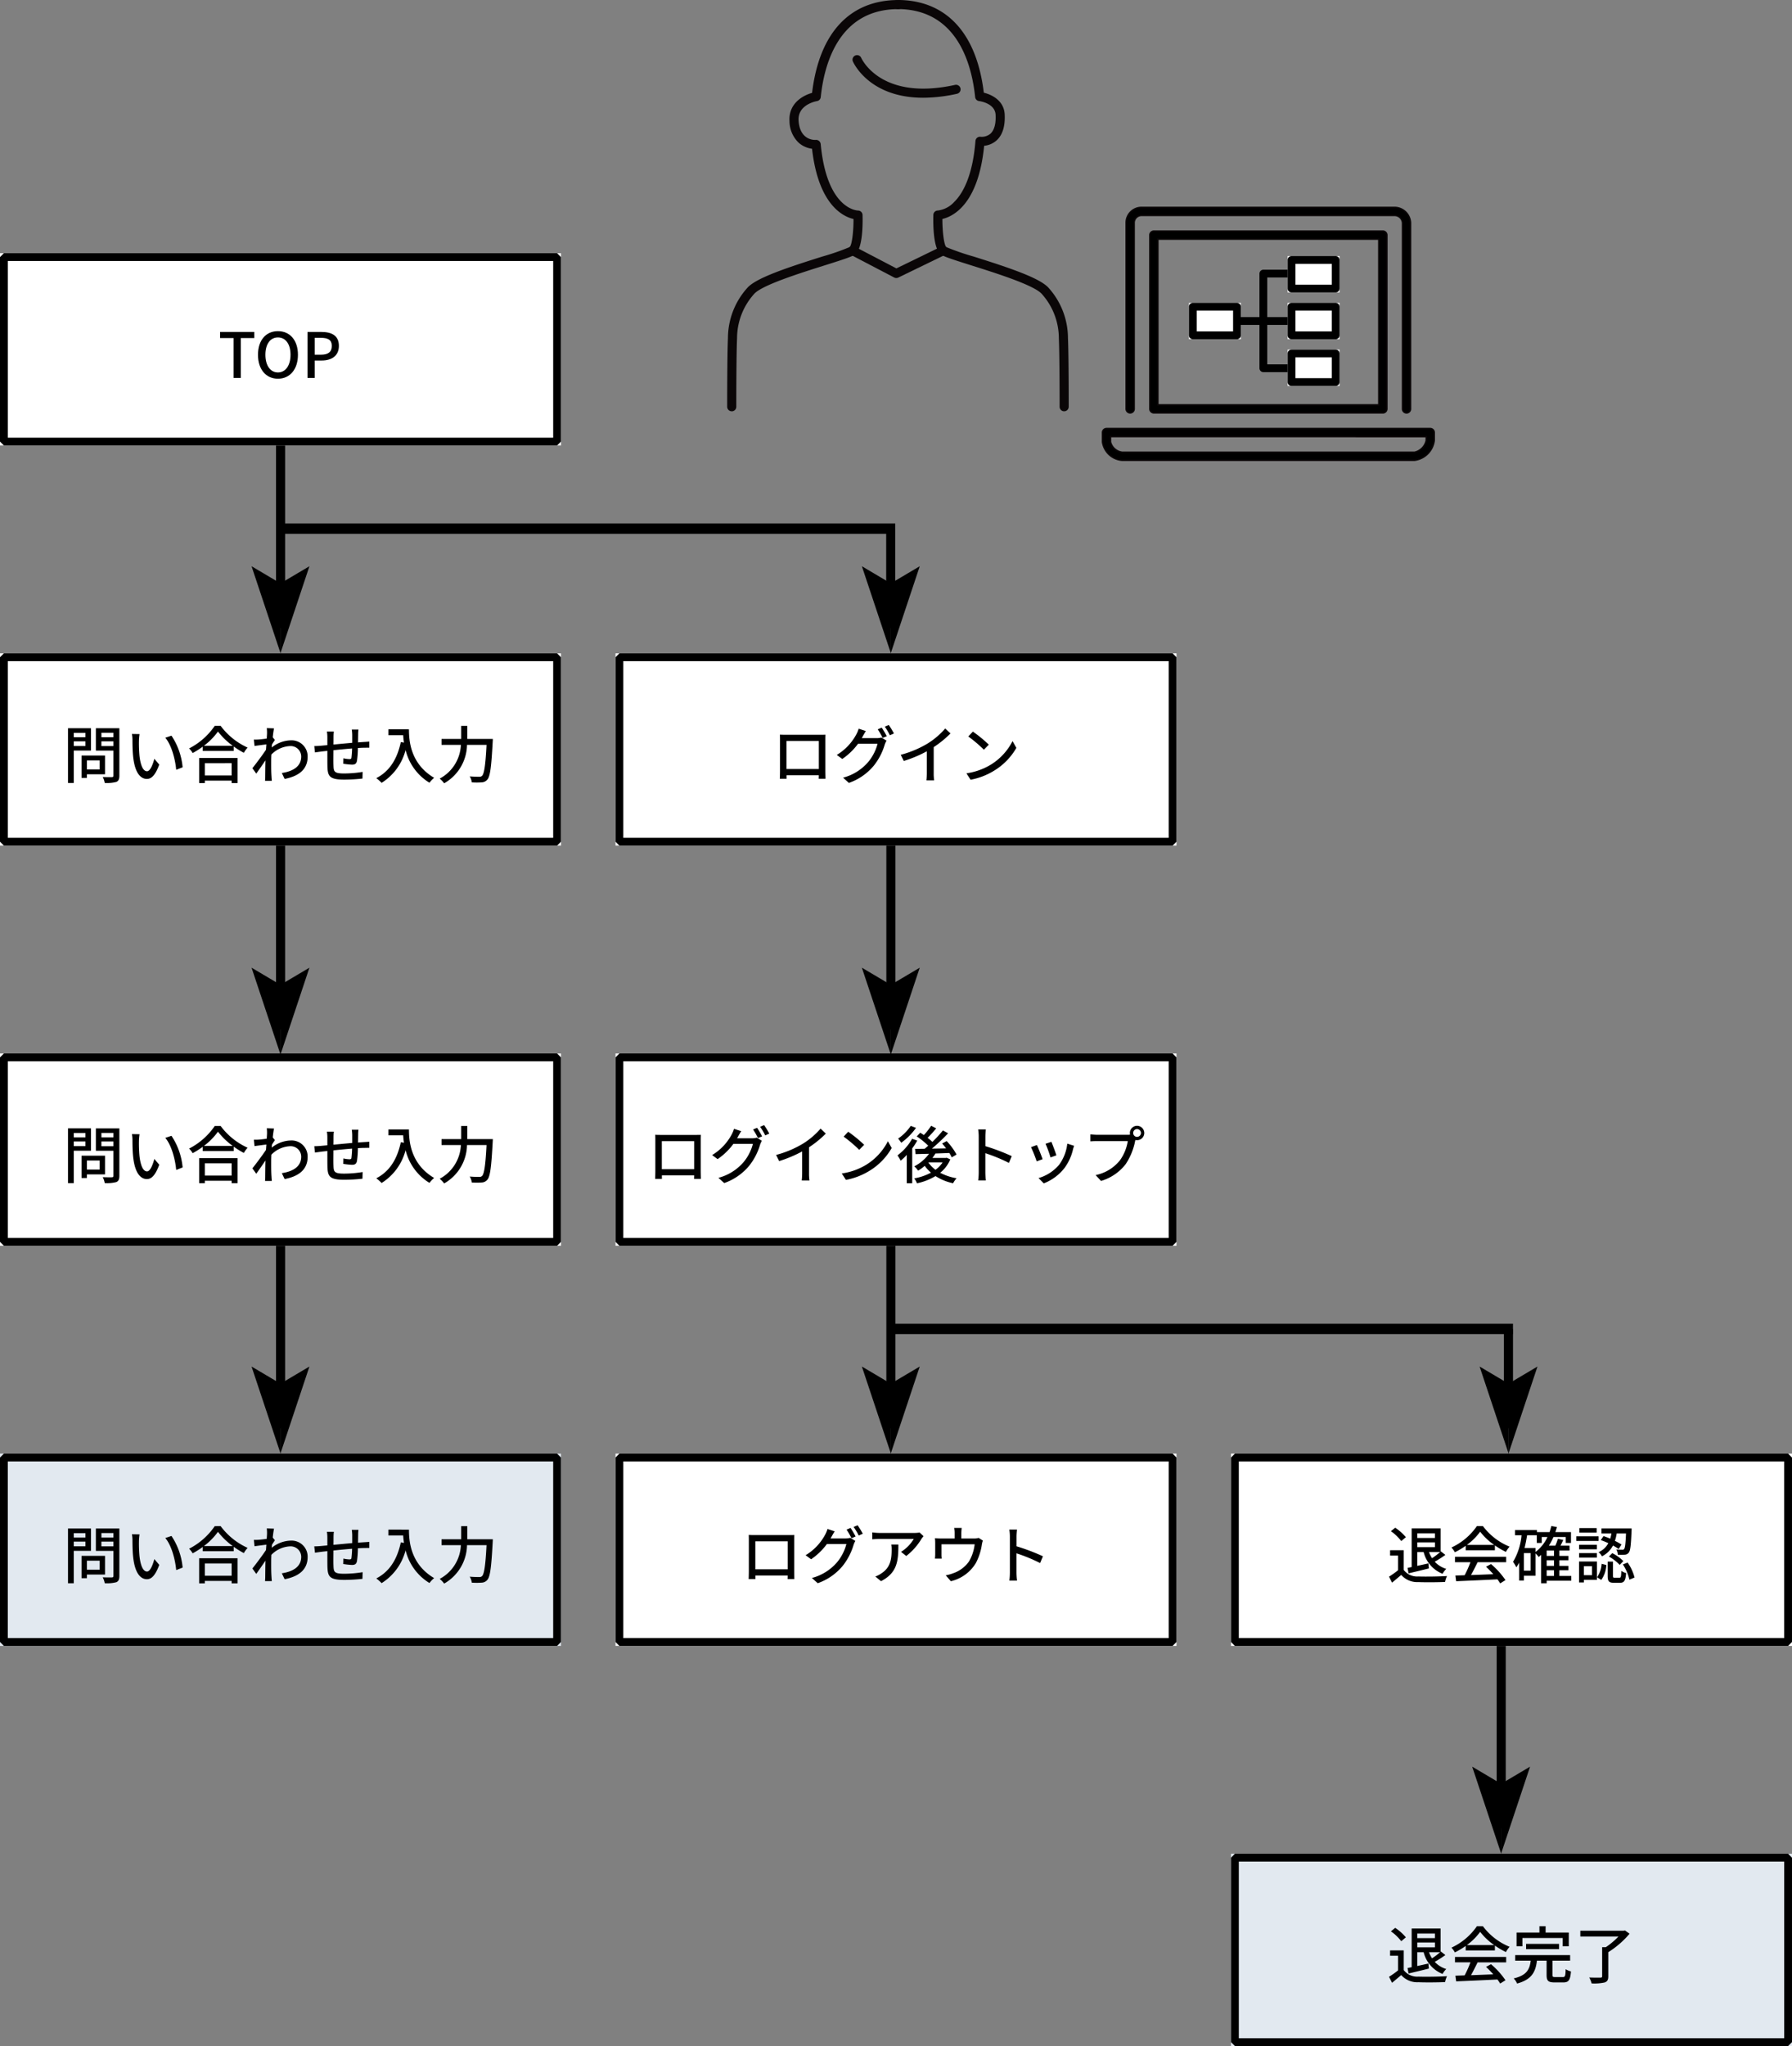 <svg xmlns="http://www.w3.org/2000/svg" width="345" height="393.723"><rect width="100%" height="100%" fill="#808080" stroke="none"/><g data-name="グループ 3624"><path d="M217.585 79.445a.76.76 0 00.76-.76V42.963a1.44 1.44 0 011.353-1.521 1.555 1.555 0 01.167 0h48.645a1.547 1.547 0 011.524 1.571v35.676a.76.76 0 001.521 0V43.098a3.077 3.077 0 00-2.973-3.175H219.87a2.939 2.939 0 00-3.038 2.838v35.924a.76.76 0 00.753.76zm4.561-34.962a.76.76 0 00-.76.76v33.442a.76.76 0 00.76.76h44.086a.761.761 0 00.761-.76V45.243a.761.761 0 00-.761-.76zm43.313 33.442h-42.555V46.001h42.555zm9.89 4.551h-62.323a.76.76 0 00-.76.76v1.8a4.1 4.1 0 003.8 3.534h56.244a4.374 4.374 0 003.8-3.8v-1.518a.761.761 0 00-.747-.774zm-.761 2.281a2.972 2.972 0 01-2.28 2.28h-56.241a2.667 2.667 0 01-2.281-2.006v-1.025h60.8z"/><path data-name="パス 33928" d="M216.066 88.72a4.274 4.274 0 01-3.949-3.664V83.25a.916.916 0 01.911-.925h62.346a.912.912 0 01.888.926v1.516a4.523 4.523 0 01-3.933 3.949zm-3.04-6.094a.611.611 0 00-.61.61v1.8a3.967 3.967 0 003.66 3.385h56.234a4.216 4.216 0 003.653-3.669v-1.5a.607.607 0 00-.171-.437.6.6 0 00-.428-.186l-.012-.151v.15zm3.04 4.562a2.835 2.835 0 01-2.426-2.12v-1.062a.15.15 0 01.15-.15h60.8a.15.15 0 01.15.15v.751a.15.15 0 010 .031 3.131 3.131 0 01-2.395 2.4zm-2.13-3.032v.875a2.526 2.526 0 002.148 1.857h56.226a2.826 2.826 0 002.13-2.147v-.584zm60.653.6zm-3.8-5.156a.914.914 0 01-.91-.912V43.013a1.4 1.4 0 00-1.376-1.42h-48.642a1.165 1.165 0 00-.156 0 1.289 1.289 0 00-1.214 1.361v35.731a.912.912 0 01-.911.911.912.912 0 01-.908-.911V42.753a3.064 3.064 0 01.978-2.151 3.124 3.124 0 012.214-.83h48.712a3.23 3.23 0 013.118 3.33v35.586a.912.912 0 01-.905.913zm-2.28-38.309a1.7 1.7 0 011.674 1.723v35.674a.61.61 0 101.219 0v-35.59a2.924 2.924 0 00-2.827-3.025l-.063-.151v.15h-48.744a2.788 2.788 0 00-2.789 2.695v35.92a.609.609 0 101.218 0V42.962a1.589 1.589 0 011.494-1.669 1.165 1.165 0 01.187 0zm-2.277 38.3h-44.086a.912.912 0 01-.911-.911V45.243a.912.912 0 01.911-.911h44.086a.912.912 0 01.911.911v33.442a.912.912 0 01-.911.911zm-44.086-34.963a.61.61 0 00-.61.61v33.447a.61.61 0 00.61.61h44.086a.611.611 0 00.611-.61V45.243a.611.611 0 00-.611-.61zm43.313 33.442h-42.555a.15.15 0 01-.15-.15V46.001a.15.15 0 01.15-.15h42.555a.15.15 0 01.15.15v31.924a.15.15 0 01-.15.15zm-42.4-.3h42.251V46.152h-42.253z" fill="#0a0607"/><g data-name="グループ 3752" stroke="#000" stroke-width="1.5"><g data-name="長方形 2160" fill="#fff" stroke-linecap="round" stroke-linejoin="round"><path d="M228.896 58.274h10v7h-10z" stroke="none"/><path fill="none" d="M229.646 59.024h8.5v5.5h-8.5z"/></g><g data-name="長方形 2161" fill="#fff" stroke-linecap="round" stroke-linejoin="round"><path d="M247.896 49.274h10v7h-10z" stroke="none"/><path fill="none" d="M248.646 50.024h8.5v5.5h-8.5z"/></g><g data-name="長方形 2162" fill="#fff" stroke-linecap="round" stroke-linejoin="round"><path d="M247.896 58.274h10v7h-10z" stroke="none"/><path fill="none" d="M248.646 59.024h8.5v5.5h-8.5z"/></g><g data-name="長方形 2163" fill="#fff" stroke-linecap="round" stroke-linejoin="round"><path d="M247.896 67.274h10v7h-10z" stroke="none"/><path fill="none" d="M248.646 68.024h8.5v5.5h-8.5z"/></g><path data-name="パス 34205" d="M238.551 61.772h9.346" fill="none"/><path data-name="パス 34206" d="M247.897 52.65h-4.673v18.209h4.673" fill="none" stroke-linejoin="round"/></g></g><g data-name="グループ 3750"><g data-name="グループ 3687"><g data-name="グループ 3686"><g data-name="グループ 3298" fill="#0a0607"><path data-name="パス 34079" d="M204.872 79.143a.874.874 0 01-.874-.875c0-.1.009-9.745-.145-13.137a12.788 12.788 0 00-3.276-8.558c-1.473-1.691-8.777-3.994-13.611-5.517-3.962-1.249-5.4-1.726-5.913-2.166-1.377-1.169-1.412-5.656-1.363-7.53a.876.876 0 01.875-.852 5.1 5.1 0 003.142-1.647c1.559-1.532 3.536-4.811 4.091-11.74a.876.876 0 011-.8 2.6 2.6 0 001.907-.616c.723-.672 1.058-1.926.968-3.626-.118-2.257-3.133-2.622-3.163-2.626a.874.874 0 01-.773-.779c-.654-6.323-3.466-16.928-14.951-16.928a.875.875 0 010-1.75c9.355 0 15.238 6.329 16.618 17.843 1.619.386 3.881 1.572 4.017 4.148.12 2.284-.4 3.974-1.55 5.023a4.177 4.177 0 01-2.4 1.044c-1.119 11.315-6.02 13.616-8.04 14.082 0 2.592.324 5.027.755 5.417a48.64 48.64 0 005.306 1.83c6.9 2.173 12.744 4.129 14.4 6.027a14.492 14.492 0 013.714 9.675c.155 3.4.146 12.783.146 13.18a.876.876 0 01-.88.878z"/><path data-name="パス 34080" d="M140.875 79.143a.875.875 0 01-.875-.874c0-.4-.008-9.784.147-13.218a14.475 14.475 0 013.724-9.648c1.643-1.887 7.488-3.843 14.387-6.016a47.018 47.018 0 005.321-1.842c.419-.379.746-2.814.742-5.4-1.987-.458-6.761-2.688-7.984-13.52a4.867 4.867 0 01-2.533-1.121 5.791 5.791 0 01-1.807-4.195c-.208-3.321 2.463-4.913 4.347-5.434 1.375-11.53 7.26-17.87 16.622-17.87a.875.875 0 010 1.75c-11.486 0-14.3 10.605-14.952 16.928a.871.871 0 01-.73.773c-.15.026-3.733.664-3.541 3.743.239 3.806 3.012 3.75 3.327 3.723a.892.892 0 01.932.791c1.181 12.515 6.948 12.794 7.193 12.8a.883.883 0 01.865.852c.049 1.874.015 6.361-1.362 7.53-.518.44-1.951.917-5.914 2.166-4.834 1.523-12.139 3.826-13.6 5.506a12.776 12.776 0 00-3.285 8.531c-.154 3.431-.146 13.078-.146 13.175a.874.874 0 01-.874.875z"/></g></g></g><path data-name="パス 34120" d="M177.737 18.81c-10.373 0-13.411-6.688-13.556-7.024a.875.875 0 011.6-.7c.151.344 3.9 8.373 18.089 5.251a.875.875 0 11.377 1.709 30.39 30.39 0 01-6.51.764z" fill="#0a0607"/></g><path data-name="パス 34121" d="M172.555 53.5a.868.868 0 01-.406-.1l-8.423-4.4a.875.875 0 01.811-1.551l8.032 4.2 8.667-4.21a.875.875 0 01.764 1.575l-9.064 4.4a.864.864 0 01-.381.086z" fill="#0a0607"/><g data-name="グループ 3753"><path data-name="パス 9358-2" d="M59.571 186.212l-5.587 16.761v-13.452z"/><path data-name="パス 9359-2" d="M48.429 186.212l5.587 16.761v-13.452z"/><path data-name="パス 34030" d="M53.141 197.962v-42.863c0-.07.391-.126.875-.126s.875.056.875.126v42.864c0 .069-.392.126-.875.126s-.875-.057-.875-.127z"/></g><g data-name="グループ 3755"><g data-name="ARROW-2"><path data-name="パス 9358-2" d="M177.071 186.212l-5.587 16.761v-13.452z"/><path data-name="パス 9359-2" d="M165.929 186.212l5.587 16.761v-13.452z"/></g><path data-name="パス 34030" d="M170.641 197.962v-42.863c0-.07.391-.126.875-.126s.875.056.875.126v42.864c0 .069-.392.126-.875.126s-.875-.057-.875-.127z"/></g><g data-name="グループ 3754"><g data-name="ARROW-2"><path data-name="パス 9358-2" d="M59.571 262.962l-5.587 16.761v-13.452z"/><path data-name="パス 9359-2" d="M48.429 262.962l5.587 16.761v-13.452z"/></g><path data-name="パス 34030" d="M53.141 274.712v-42.863c0-.07.391-.126.875-.126s.875.056.875.126v42.864c0 .069-.392.126-.875.126s-.875-.057-.875-.127z"/></g><g data-name="グループ 3756"><g data-name="ARROW-2"><path data-name="パス 9358-2" d="M177.071 262.961l-5.587 16.761V266.27z"/><path data-name="パス 9359-2" d="M165.929 262.961l5.587 16.761V266.27z"/></g><path data-name="パス 34030" d="M170.641 274.711v-42.863c0-.07.391-.126.875-.126s.875.056.875.126v42.864c0 .069-.392.126-.875.126s-.875-.057-.875-.127z"/></g><g data-name="グループ 3849"><g data-name="ARROW-2"><path data-name="パス 9358-2" d="M59.571 108.961l-5.587 16.761V112.27z"/><path data-name="パス 9359-2" d="M48.429 108.961l5.587 16.761V112.27z"/></g><path data-name="パス 34030" d="M53.141 120.711V77.848c0-.07.391-.126.875-.126s.875.056.875.126v42.864c0 .069-.392.126-.875.126s-.875-.057-.875-.127z"/></g><g data-name="グループ 3757"><g data-name="ARROW-2"><path data-name="パス 9358-2" d="M294.571 339.961l-5.587 16.761V343.27z"/><path data-name="パス 9359-2" d="M283.429 339.961l5.587 16.761V343.27z"/></g><path data-name="パス 34030" d="M288.141 351.711v-42.863c0-.07.391-.126.875-.126s.875.056.875.126v42.864c0 .069-.392.126-.875.126s-.875-.057-.875-.127z"/></g><g data-name="長方形 2164" fill="#fff" stroke="#000" stroke-linejoin="bevel" stroke-width="1.5"><path d="M0 48.723h108v37H0z" stroke="none"/><path fill="none" d="M.75 49.473h106.5v35.5H.75z"/></g><g data-name="長方形 2165" fill="#fff" stroke="#000" stroke-linejoin="bevel" stroke-width="1.5"><path d="M0 125.723h108v37H0z" stroke="none"/><path fill="none" d="M.75 126.473h106.5v35.5H.75z"/></g><g data-name="長方形 2168" fill="#fff" stroke="#000" stroke-linejoin="bevel" stroke-width="1.5"><path d="M118.5 125.723h108v37h-108z" stroke="none"/><path fill="none" d="M119.25 126.473h106.5v35.5h-106.5z"/></g><g data-name="長方形 2166" fill="#fff" stroke="#000" stroke-linejoin="bevel" stroke-width="1.5"><path d="M0 202.723h108v37H0z" stroke="none"/><path fill="none" d="M.75 203.473h106.5v35.5H.75z"/></g><g data-name="長方形 2169" fill="#fff" stroke="#000" stroke-linejoin="bevel" stroke-width="1.5"><path d="M118.5 202.723h108v37h-108z" stroke="none"/><path fill="none" d="M119.25 203.473h106.5v35.5h-106.5z"/></g><g data-name="長方形 2172" fill="#fff" stroke="#000" stroke-linejoin="bevel" stroke-width="1.5"><path d="M237 279.723h108v37H237z" stroke="none"/><path fill="none" d="M237.75 280.473h106.5v35.5h-106.5z"/></g><g data-name="長方形 2167" fill="#e2e9f0" stroke="#000" stroke-linejoin="bevel" stroke-width="1.5"><path d="M0 279.723h108v37H0z" stroke="none"/><path fill="none" d="M.75 280.473h106.5v35.5H.75z"/></g><g data-name="長方形 2170" fill="#fff" stroke="#000" stroke-linejoin="bevel" stroke-width="1.5"><path d="M118.5 279.723h108v37h-108z" stroke="none"/><path fill="none" d="M119.25 280.473h106.5v35.5h-106.5z"/></g><g data-name="長方形 2173" fill="#e2e9f0" stroke="#000" stroke-linejoin="bevel" stroke-width="1.5"><path d="M237 356.723h108v37H237z" stroke="none"/><path fill="none" d="M237.75 357.473h106.5v35.5h-106.5z"/></g><path data-name="パス 34373" d="M44.964 72.723h1.392v-7.668h2.6v-1.176h-6.584v1.176h2.592zm8.544.156c2.268 0 3.852-1.764 3.852-4.608s-1.584-4.548-3.852-4.548-3.84 1.7-3.84 4.548 1.572 4.608 3.84 4.608zm0-1.212c-1.464 0-2.412-1.332-2.412-3.4s.948-3.336 2.412-3.336 2.424 1.26 2.424 3.336-.96 3.4-2.424 3.4zm5.692 1.056h1.392v-3.348h1.328c1.92 0 3.324-.888 3.324-2.82 0-1.992-1.4-2.676-3.372-2.676H59.2zm1.392-4.464v-3.252h1.148c1.4 0 2.136.384 2.136 1.548s-.672 1.7-2.088 1.7z"/><path data-name="パス 34372" d="M16.452 141.023v.84H14.2v-.84zm-2.252 2.532v-.9h2.252v.9zm3.312.876v-4.3h-4.42v10.54H14.2v-6.24zm1.664 1.892v1.74h-2.448v-1.74zm1.044 2.668v-3.6H15.7v4.3h1.028v-.7zm-.7-5.424v-.912h2.32v.912zm2.32-2.556v.852h-2.316v-.852zm1.14-.876h-4.524v4.308h3.384v4.8c0 .216-.06.288-.288.3s-1.02.012-1.776-.02a3.877 3.877 0 01.384 1.136 6.9 6.9 0 002.232-.192c.432-.192.588-.54.588-1.212zm3.888 1.128l-1.468-.024a6.139 6.139 0 01.1 1.128c0 .72.012 2.16.132 3.216.324 3.156 1.44 4.308 2.652 4.308.876 0 1.62-.708 2.376-2.76l-.948-1.116c-.276 1.092-.8 2.4-1.4 2.4-.8 0-1.3-1.272-1.476-3.156a26.867 26.867 0 01-.084-2.7 9.823 9.823 0 01.116-1.296zm6.144.3l-1.188.4c1.212 1.44 1.9 4.1 2.1 6.168l1.236-.48a13.071 13.071 0 00-2.148-6.088zm11.58 5.3v2.36h-5.16v-2.356zm-6.252 3.82h1.092v-.468h5.16v.468h1.14v-4.824H38.34zm.924-7.176a12.836 12.836 0 002.7-2.736 13.736 13.736 0 002.836 2.736zm2.076-3.828a13.3 13.3 0 01-4.932 4.344 4.289 4.289 0 01.684.888 16.348 16.348 0 001.932-1.224v.816H45v-.852a15.63 15.63 0 001.944 1.212 4.954 4.954 0 01.732-1 13.309 13.309 0 01-5.2-4.188zm10.068 1.4c0 .132-.024.528-.06 1.044-.576.084-1.2.156-1.572.18a7.632 7.632 0 01-.9.012l.124 1.228c.72-.1 1.716-.228 2.28-.3l-.072 1.032c-.648.984-1.944 2.712-2.616 3.552l.744 1.044c.5-.7 1.212-1.728 1.776-2.556-.036 1.332-.036 2.016-.048 3.144 0 .192-.024.576-.036.792h1.3c-.024-.252-.048-.6-.06-.816-.072-1.092-.06-1.944-.06-2.988 0-.384.012-.8.036-1.248a5.367 5.367 0 013.588-1.632 2.035 2.035 0 012.16 1.992c.012 1.98-1.668 2.88-3.732 3.192l.54 1.14c2.784-.54 4.44-1.884 4.428-4.308a3.084 3.084 0 00-3.216-3.12 6.046 6.046 0 00-3.7 1.38c.012-.192.036-.4.048-.588.192-.3.42-.648.564-.864l-.408-.5h-.012c.084-.78.18-1.416.252-1.728l-1.4-.048a6.675 6.675 0 01.052.968zm17.6-.684h-1.28a7.928 7.928 0 01.084.984v1.56c-1.2.108-2.508.228-3.612.336.012-.576.012-1.08.012-1.416a9.48 9.48 0 01.06-1.092H62.94a7.129 7.129 0 01.084 1.156v1.464c-.5.048-.9.084-1.164.108-.5.048-1 .072-1.356.072l.132 1.224a70.96 70.96 0 011.308-.18c.264-.036.636-.072 1.08-.12 0 1.152 0 2.388.012 2.9.048 1.984.364 2.632 3.276 2.632a33.778 33.778 0 003.468-.2l.036-1.284a22.4 22.4 0 01-3.576.3c-1.956 0-2-.384-2.04-1.62-.024-.492-.012-1.68 0-2.856 1.116-.12 2.424-.24 3.588-.336a17.1 17.1 0 01-.12 1.74c-.024.264-.144.312-.42.312a6.991 6.991 0 01-1.148-.156l-.028 1.04a14.134 14.134 0 001.68.18c.576 0 .852-.156.972-.732a18.278 18.278 0 00.18-2.472c.444-.024.84-.048 1.152-.048s.84-.024 1.044-.012v-1.176c-.312.024-.72.06-1.032.072-.336.024-.732.048-1.14.084.012-.48.012-1 .024-1.512a7.131 7.131 0 01.06-.948zm5.76-.048v1.128h2.856a13.26 13.26 0 00.156 1.428l-.612-.108c-.7 3.252-2.148 5.616-4.728 6.948a8.535 8.535 0 011.032.9 10.583 10.583 0 004.612-6.32 10.181 10.181 0 004.596 6.3 5.638 5.638 0 01.9-.948c-4.572-2.7-4.848-7.152-4.848-9.324zm15.196 1.852v-2.52h-1.176v2.52h-3.78v1.14h3.72a7.7 7.7 0 01-4.08 6.492 4.718 4.718 0 01.864.9 8.686 8.686 0 004.4-7.392h3.756c-.2 3.924-.456 5.568-.864 5.952a.673.673 0 01-.552.18c-.3 0-1.032 0-1.824-.072a2.812 2.812 0 01.4 1.152 14.292 14.292 0 001.908 0 1.46 1.46 0 001.1-.552c.528-.612.756-2.388 1.02-7.248.012-.156.024-.552.024-.552z"/><path data-name="パス 34371" d="M150.144 141.371c.024.312.024.732.024 1.044v5.892c0 .48-.024 1.44-.036 1.548h1.308c-.012-.06-.012-.348-.012-.672h6.216c-.012.336-.012.612-.024.672h1.308c0-.1-.024-1.128-.024-1.548v-5.892c0-.336 0-.708.024-1.032-.4.012-.828.012-1.1.012h-6.516c-.304 0-.688 0-1.168-.024zm1.272 1.224h6.228v5.388h-6.228zm18.336-2.572l-.768.324a14.323 14.323 0 01.948 1.656l.792-.336a17.39 17.39 0 00-.972-1.644zm1.356-.516l-.768.324a12.044 12.044 0 01.984 1.656l.776-.344a14.185 14.185 0 00-.992-1.632zm-4.408 1.168l-1.388-.452a5.622 5.622 0 01-.444 1.08 10.264 10.264 0 01-3.768 3.968l1.056.78a12.432 12.432 0 003.036-2.928h3.756a9.011 9.011 0 01-1.824 3.54 9.6 9.6 0 01-4.812 2.988l1.116 1.008a10.909 10.909 0 004.8-3.324 11.877 11.877 0 002.112-4.08 4.107 4.107 0 01.336-.732l-.984-.6a3.2 3.2 0 01-.9.12H165.9c.072-.108.12-.2.18-.312.132-.24.384-.696.62-1.056zm6.712 4.572l.588 1.188a24.552 24.552 0 004.428-1.86v4.176a13.905 13.905 0 01-.072 1.416h1.488a9.024 9.024 0 01-.084-1.416v-4.98a20.243 20.243 0 003.228-2.628l-1.008-.96a14.813 14.813 0 01-3.336 2.856 19.816 19.816 0 01-5.232 2.208zm13.888-4.464l-.88.94a26.028 26.028 0 013 2.544l.948-.972a25.181 25.181 0 00-3.068-2.512zm-1.24 8.028l.8 1.236a13.231 13.231 0 004.6-1.788 12.269 12.269 0 004.212-4.344l-.732-1.308a11.425 11.425 0 01-4.164 4.524 12.469 12.469 0 01-4.716 1.68z"/><path data-name="パス 34370" d="M16.452 218.023v.84H14.2v-.84zm-2.252 2.532v-.9h2.252v.9zm3.312.876v-4.3h-4.42v10.54H14.2v-6.24zm1.664 1.892v1.74h-2.448v-1.74zm1.044 2.668v-3.6H15.7v4.3h1.028v-.7zm-.7-5.424v-.912h2.32v.912zm2.32-2.556v.852h-2.316v-.852zm1.14-.876h-4.524v4.308h3.384v4.8c0 .216-.06.288-.288.3s-1.02.012-1.776-.02a3.877 3.877 0 01.384 1.136 6.9 6.9 0 002.232-.192c.432-.192.588-.54.588-1.212zm3.888 1.128l-1.468-.024a6.139 6.139 0 01.1 1.128c0 .72.012 2.16.132 3.216.324 3.156 1.44 4.308 2.652 4.308.876 0 1.62-.708 2.376-2.76l-.948-1.116c-.276 1.092-.8 2.4-1.4 2.4-.8 0-1.3-1.272-1.476-3.156a26.867 26.867 0 01-.084-2.7 9.823 9.823 0 01.116-1.296zm6.144.3l-1.188.4c1.212 1.44 1.9 4.1 2.1 6.168l1.236-.48a13.071 13.071 0 00-2.148-6.088zm11.58 5.3v2.36h-5.16v-2.356zm-6.252 3.82h1.092v-.468h5.16v.468h1.14v-4.824H38.34zm.924-7.176a12.836 12.836 0 002.7-2.736 13.736 13.736 0 002.836 2.736zm2.076-3.828a13.3 13.3 0 01-4.932 4.344 4.289 4.289 0 01.684.888 16.348 16.348 0 001.932-1.224v.816H45v-.852a15.63 15.63 0 001.944 1.212 4.954 4.954 0 01.732-1 13.309 13.309 0 01-5.2-4.188zm10.068 1.4c0 .132-.024.528-.06 1.044-.576.084-1.2.156-1.572.18a7.632 7.632 0 01-.9.012l.124 1.228c.72-.1 1.716-.228 2.28-.3l-.072 1.032c-.648.984-1.944 2.712-2.616 3.552l.744 1.044c.5-.7 1.212-1.728 1.776-2.556-.036 1.332-.036 2.016-.048 3.144 0 .192-.024.576-.036.792h1.3c-.024-.252-.048-.6-.06-.816-.072-1.092-.06-1.944-.06-2.988 0-.384.012-.8.036-1.248a5.367 5.367 0 013.588-1.632 2.035 2.035 0 012.16 1.992c.012 1.98-1.668 2.88-3.732 3.192l.54 1.14c2.784-.54 4.44-1.884 4.428-4.308a3.084 3.084 0 00-3.216-3.12 6.046 6.046 0 00-3.7 1.38c.012-.192.036-.4.048-.588.192-.3.42-.648.564-.864l-.408-.5h-.012c.084-.78.18-1.416.252-1.728l-1.4-.048a6.675 6.675 0 01.052.968zm17.6-.684h-1.28a7.928 7.928 0 01.084.984v1.56c-1.2.108-2.508.228-3.612.336.012-.576.012-1.08.012-1.416a9.48 9.48 0 01.06-1.092H62.94a7.129 7.129 0 01.084 1.156v1.464c-.5.048-.9.084-1.164.108-.5.048-1 .072-1.356.072l.132 1.224a70.96 70.96 0 011.308-.18c.264-.036.636-.072 1.08-.12 0 1.152 0 2.388.012 2.9.048 1.984.364 2.632 3.276 2.632a33.778 33.778 0 003.468-.2l.036-1.284a22.4 22.4 0 01-3.576.3c-1.956 0-2-.384-2.04-1.62-.024-.492-.012-1.68 0-2.856 1.116-.12 2.424-.24 3.588-.336a17.1 17.1 0 01-.12 1.74c-.024.264-.144.312-.42.312a6.991 6.991 0 01-1.148-.156l-.028 1.04a14.134 14.134 0 001.68.18c.576 0 .852-.156.972-.732a18.278 18.278 0 00.18-2.472c.444-.024.84-.048 1.152-.048s.84-.024 1.044-.012v-1.176c-.312.024-.72.06-1.032.072-.336.024-.732.048-1.14.084.012-.48.012-1 .024-1.512a7.131 7.131 0 01.06-.948zm5.76-.048v1.128h2.856a13.26 13.26 0 00.156 1.428l-.612-.108c-.7 3.252-2.148 5.616-4.728 6.948a8.535 8.535 0 011.032.9 10.583 10.583 0 004.612-6.32 10.181 10.181 0 004.596 6.3 5.638 5.638 0 01.9-.948c-4.572-2.7-4.848-7.152-4.848-9.324zm15.196 1.852v-2.52h-1.176v2.52h-3.78v1.14h3.72a7.7 7.7 0 01-4.08 6.492 4.718 4.718 0 01.864.9 8.686 8.686 0 004.4-7.392h3.756c-.2 3.924-.456 5.568-.864 5.952a.673.673 0 01-.552.18c-.3 0-1.032 0-1.824-.072a2.812 2.812 0 01.4 1.152 14.292 14.292 0 001.908 0 1.46 1.46 0 001.1-.552c.528-.612.756-2.388 1.02-7.248.012-.156.024-.552.024-.552z"/><path data-name="パス 34369" d="M126.144 218.371c.024.312.024.732.024 1.044v5.892c0 .48-.024 1.44-.036 1.548h1.308c-.012-.06-.012-.348-.012-.672h6.216c-.012.336-.012.612-.024.672h1.308c0-.1-.024-1.128-.024-1.548v-5.892c0-.336 0-.708.024-1.032-.4.012-.828.012-1.1.012h-6.516c-.304 0-.688 0-1.168-.024zm1.272 1.224h6.228v5.388h-6.228zm18.336-2.572l-.768.324a14.323 14.323 0 01.948 1.656l.792-.336a17.389 17.389 0 00-.972-1.644zm1.356-.516l-.768.324a12.044 12.044 0 01.984 1.656l.78-.348a14.185 14.185 0 00-.996-1.628zm-4.4 1.164l-1.396-.448a5.622 5.622 0 01-.444 1.08 10.264 10.264 0 01-3.768 3.968l1.056.78a12.432 12.432 0 003.036-2.928h3.756a9.011 9.011 0 01-1.824 3.54 9.6 9.6 0 01-4.812 2.988l1.116 1.008a10.909 10.909 0 004.8-3.324 11.877 11.877 0 002.112-4.08 4.107 4.107 0 01.336-.732l-.984-.6a3.2 3.2 0 01-.9.12H141.9c.072-.108.12-.2.18-.312.132-.24.384-.696.62-1.056zm6.708 4.572l.588 1.188a24.552 24.552 0 004.428-1.86v4.18a13.905 13.905 0 01-.076 1.416h1.488a9.024 9.024 0 01-.084-1.416v-4.98a20.243 20.243 0 003.228-2.628l-1.008-.96a14.813 14.813 0 01-3.336 2.856 19.816 19.816 0 01-5.232 2.208zm13.884-4.46l-.88.94a26.028 26.028 0 013 2.544l.948-.972a25.181 25.181 0 00-3.068-2.512zm-1.24 8.028l.8 1.236a13.231 13.231 0 004.6-1.788 12.269 12.269 0 004.212-4.344l-.732-1.308a11.425 11.425 0 01-4.164 4.524 12.469 12.469 0 01-4.716 1.68zm13.284-9.156a9.435 9.435 0 01-2.436 2.448 6.36 6.36 0 01.6.8 12.409 12.409 0 002.844-2.864zm.264 2.484a10.5 10.5 0 01-2.82 3.192 8.491 8.491 0 01.612 1.02 10.124 10.124 0 001.176-1.116v5.46h1.044v-6.708a13.838 13.838 0 00.972-1.5zm3.156 4.536h2.712a5.365 5.365 0 01-1.376 1.428 5.95 5.95 0 01-1.36-1.392zm3.5-.888l-.188.036h-2.568a9.808 9.808 0 00.592-.852 157 157 0 002.664-.1 7.994 7.994 0 01.468.84l.924-.54a12.215 12.215 0 00-1.9-2.592l-.876.468c.252.288.516.6.768.936-.936.024-1.86.036-2.736.048a38.576 38.576 0 003.12-2.952l-1-.552a23.731 23.731 0 01-2.032 2.212 9 9 0 00-.912-.78c.528-.516 1.128-1.2 1.656-1.824l-.972-.5a14.05 14.05 0 01-1.408 1.788c-.24-.168-.48-.312-.7-.456l-.664.716a14.044 14.044 0 012.2 1.788c-.228.2-.468.408-.684.588-.7.012-1.32.024-1.848.024l.1 1.008c.744-.024 1.632-.048 2.592-.068a8.058 8.058 0 01-2.844 2.42 4.342 4.342 0 01.744.828 8.992 8.992 0 001.272-.924 7.3 7.3 0 001.2 1.308 10.589 10.589 0 01-3.232 1.104 3.529 3.529 0 01.54.948 11.742 11.742 0 003.568-1.392 10.043 10.043 0 003.384 1.38 4.454 4.454 0 01.672-.96 10.511 10.511 0 01-3.156-1.056 6.43 6.43 0 001.944-2.58zm6.16 2.836a12.562 12.562 0 01-.1 1.536h1.476a14.06 14.06 0 01-.1-1.536v-3.712a31.421 31.421 0 014.544 1.872l.54-1.308a40.676 40.676 0 00-5.076-1.92v-1.872c0-.42.048-.948.084-1.344h-1.476a8.687 8.687 0 01.108 1.344zm13.992-5.9l-1.128.372a21.947 21.947 0 01.96 2.628l1.128-.4c-.156-.532-.744-2.1-.96-2.608zm4.38.768l-1.32-.42a8.329 8.329 0 01-1.6 4.1 8.178 8.178 0 01-3.932 2.528l1 1.02a9.3 9.3 0 003.948-2.9 9.619 9.619 0 001.68-3.624c.044-.196.116-.412.228-.712zm-7.176-.152l-1.128.408a24.508 24.508 0 011.092 2.736l1.14-.42c-.224-.66-.824-2.172-1.104-2.724zm18.54-2.316a.758.758 0 01.744-.756.769.769 0 01.756.756.758.758 0 01-.756.744.748.748 0 01-.744-.744zm-.636 0a1.49 1.49 0 00.036.324 4.074 4.074 0 01-.516.024h-5.82c-.4 0-.96-.048-1.3-.084v1.344c.312-.024.792-.048 1.3-.048h5.9a8.7 8.7 0 01-1.5 3.684 8.052 8.052 0 01-4.688 2.856l1.032 1.128a9.333 9.333 0 004.764-3.252 12.225 12.225 0 001.8-4.4c.012-.072.036-.156.048-.228a1.489 1.489 0 00.324.036 1.383 1.383 0 001.396-1.384 1.391 1.391 0 00-1.4-1.38 1.38 1.38 0 00-1.376 1.38z"/><path data-name="パス 34368" d="M276.252 295.071v.888h-3.4v-.888zm1.008 3.6a16.537 16.537 0 01-1.56 1.176 5.67 5.67 0 01-.588-1.176zm-4.404-.948v-.924h3.4v.924zm-1.68 5.04c1.1-.264 2.544-.6 3.912-.948l-.088-.972c-.732.168-1.464.336-2.148.48v-2.652h1.236a6.018 6.018 0 003.64 4.176 4.248 4.248 0 01.708-.948 4.965 4.965 0 01-2.22-1.38 19.518 19.518 0 002.052-1.308l-.864-.672-.06.048v-4.476h-5.568v7.44c-.288.06-.552.108-.792.156zm-.516-6.96a9.711 9.711 0 00-2.052-1.824l-.828.672a8.682 8.682 0 011.992 1.9zm-.408 2.508h-2.628v1.032h1.536v2.82a18.089 18.089 0 01-1.74 1.236l.58 1.152c.624-.516 1.2-1 1.764-1.488a4.109 4.109 0 003.308 1.38c1.368.06 3.78.036 5.136-.024a5.083 5.083 0 01.372-1.14c-1.5.1-4.164.132-5.5.084a3.263 3.263 0 01-2.832-1.26zm12.156-1.02a11.653 11.653 0 002.556-2.544 12.016 12.016 0 002.7 2.544zm-.228 1.032h5.62v-.936a15.057 15.057 0 002.12 1.248 5.432 5.432 0 01.708-1.012 12.063 12.063 0 01-5.136-3.96h-1.152a12.136 12.136 0 01-4.908 4.128 4.065 4.065 0 01.66.912 14.768 14.768 0 002.088-1.244zm-2.064 2.292h2.976a20.434 20.434 0 01-1.116 2.508l-1.776.06.144 1.092c2.04-.084 5.088-.216 7.944-.36a8.189 8.189 0 01.528.78l1.02-.636a15.27 15.27 0 00-2.784-3.084l-.96.516a17.493 17.493 0 011.392 1.432c-1.464.06-2.952.12-4.284.168.432-.768.876-1.668 1.272-2.472h5.5v-1.048h-9.852zm17.652 1.548h1.416v1.092h-1.416zm-2.136-4.272h-2.124c.2-.78.36-1.62.492-2.46h1.872v1.476h.948v-1.14h1.1a7.619 7.619 0 01-2.292 2.88zm-.948 4.356h-1.3v-3.384h1.3zm4.5-2.844h-1.416v-1.032h1.416zm0 1.92h-1.416v-1.08h1.416zm3.324 1.932h-2.292v-1.092h1.74v-.84h-1.74v-1.08h1.74v-.84h-1.74v-1.032h1.956v-.936h-1.74c.18-.348.36-.732.528-1.1l-1.032-.232a9.152 9.152 0 01-.492 1.332h-1.248a10.5 10.5 0 00.888-1.668h2.364v1.14h1.008v-2.084h-3.012c.108-.312.216-.636.3-.972l-1.068-.2a12.138 12.138 0 01-.348 1.172h-2.42v-.4h-4.228v1.008h1.26a12.227 12.227 0 01-1.632 5.112 8.1 8.1 0 01.624 1.056 6.67 6.67 0 00.552-.9v3.456h.912v-.932h2.244v-4.3a5.537 5.537 0 01.6.684q.234-.18.468-.4v5.464h1.068v-.492h4.74zm5.676-6.888a13.152 13.152 0 011.452.588 3.842 3.842 0 01-1.872 1.728 2.59 2.59 0 01.648.8 4.8 4.8 0 002.124-2.076 9.261 9.261 0 011.092.672l.54-.864a11.28 11.28 0 00-1.26-.708 8.106 8.106 0 00.336-1.416h1.8c-.084 2.016-.2 2.784-.36 2.988a.388.388 0 01-.384.132c-.18 0-.624 0-1.116-.048a2.372 2.372 0 01.288 1.02 9.461 9.461 0 001.344-.012.972.972 0 00.756-.4c.312-.36.42-1.428.54-4.2.012-.132.012-.444.012-.444h-5.808v.96h1.92a9.221 9.221 0 01-.228 1 13.465 13.465 0 00-1.3-.492zm1.572 3.156a9.435 9.435 0 012.076 1.608l.7-.732a8.556 8.556 0 00-2.132-1.524zm-2.364-5.472h-3.336v.872h3.336zm.372 1.584h-4.284v.888h4.284zm-.336 1.632h-3.42v.864h3.42zm-3.42 2.472h3.42v-.876h-3.42zm2.484 1.644v1.728h-1.56v-1.728zm.948-.9H304v4.032h.936v-.5h2.504zm.84 3.54a5.32 5.32 0 00.972-2.868l-.9-.228a4.936 4.936 0 01-.888 2.58zm2.6-.42c-.3 0-.348-.048-.348-.348v-2.76h-1.02v2.772c0 1 .228 1.308 1.2 1.308h1.176c.792 0 1.068-.384 1.176-1.872a2.511 2.511 0 01-.924-.42c-.036 1.164-.084 1.32-.372 1.32zm1.56-2.556a8.928 8.928 0 011.26 2.928l.984-.408a8.548 8.548 0 00-1.332-2.88z"/><path data-name="パス 34367" d="M16.452 295.023v.84H14.2v-.84zm-2.252 2.532v-.9h2.252v.9zm3.312.876v-4.3h-4.42v10.54H14.2v-6.24zm1.664 1.892v1.74h-2.448v-1.74zm1.044 2.668v-3.6H15.7v4.3h1.028v-.7zm-.7-5.424v-.912h2.32v.912zm2.32-2.556v.852h-2.316v-.852zm1.14-.876h-4.524v4.308h3.384v4.8c0 .216-.06.288-.288.3s-1.02.012-1.776-.02a3.877 3.877 0 01.384 1.136 6.9 6.9 0 002.232-.192c.432-.192.588-.54.588-1.212zm3.888 1.128l-1.468-.024a6.139 6.139 0 01.1 1.128c0 .72.012 2.16.132 3.216.324 3.156 1.44 4.308 2.652 4.308.876 0 1.62-.708 2.376-2.76l-.948-1.116c-.276 1.092-.8 2.4-1.4 2.4-.8 0-1.3-1.272-1.476-3.156a26.867 26.867 0 01-.084-2.7 9.823 9.823 0 01.116-1.296zm6.144.3l-1.188.4c1.212 1.44 1.9 4.1 2.1 6.168l1.236-.48a13.071 13.071 0 00-2.148-6.088zm11.58 5.3v2.36h-5.16v-2.356zm-6.252 3.82h1.092v-.468h5.16v.468h1.14v-4.824H38.34zm.924-7.176a12.836 12.836 0 002.7-2.736 13.736 13.736 0 002.836 2.736zm2.076-3.828a13.3 13.3 0 01-4.932 4.344 4.289 4.289 0 01.684.888 16.348 16.348 0 001.932-1.224v.816H45v-.852a15.63 15.63 0 001.944 1.212 4.954 4.954 0 01.732-1 13.309 13.309 0 01-5.2-4.188zm10.068 1.4c0 .132-.024.528-.06 1.044-.576.084-1.2.156-1.572.18a7.632 7.632 0 01-.9.012l.124 1.228c.72-.1 1.716-.228 2.28-.3l-.072 1.032c-.648.984-1.944 2.712-2.616 3.552l.744 1.044c.5-.7 1.212-1.728 1.776-2.556-.036 1.332-.036 2.016-.048 3.144 0 .192-.024.576-.036.792h1.3c-.024-.252-.048-.6-.06-.816-.072-1.092-.06-1.944-.06-2.988 0-.384.012-.8.036-1.248a5.367 5.367 0 013.588-1.632 2.035 2.035 0 012.16 1.992c.012 1.98-1.668 2.88-3.732 3.192l.54 1.14c2.784-.54 4.44-1.884 4.428-4.308a3.084 3.084 0 00-3.216-3.12 6.046 6.046 0 00-3.7 1.38c.012-.192.036-.4.048-.588.192-.3.42-.648.564-.864l-.408-.5h-.012c.084-.78.18-1.416.252-1.728l-1.4-.048a6.675 6.675 0 01.052.968zm17.6-.684h-1.28a7.928 7.928 0 01.084.984v1.56c-1.2.108-2.508.228-3.612.336.012-.576.012-1.08.012-1.416a9.48 9.48 0 01.06-1.092H62.94a7.129 7.129 0 01.084 1.156v1.464c-.5.048-.9.084-1.164.108-.5.048-1 .072-1.356.072l.132 1.224a70.96 70.96 0 011.308-.18c.264-.036.636-.072 1.08-.12 0 1.152 0 2.388.012 2.9.048 1.984.364 2.632 3.276 2.632a33.778 33.778 0 003.468-.2l.036-1.284a22.4 22.4 0 01-3.576.3c-1.956 0-2-.384-2.04-1.62-.024-.492-.012-1.68 0-2.856 1.116-.12 2.424-.24 3.588-.336a17.1 17.1 0 01-.12 1.74c-.024.264-.144.312-.42.312a6.991 6.991 0 01-1.148-.156l-.028 1.04a14.134 14.134 0 001.68.18c.576 0 .852-.156.972-.732a18.278 18.278 0 00.18-2.472c.444-.024.84-.048 1.152-.048s.84-.024 1.044-.012v-1.176c-.312.024-.72.06-1.032.072-.336.024-.732.048-1.14.084.012-.48.012-1 .024-1.512a7.131 7.131 0 01.06-.948zm5.76-.048v1.128h2.856a13.26 13.26 0 00.156 1.428l-.612-.108c-.7 3.252-2.148 5.616-4.728 6.948a8.535 8.535 0 011.032.9 10.583 10.583 0 004.612-6.32 10.181 10.181 0 004.596 6.3 5.638 5.638 0 01.9-.948c-4.572-2.7-4.848-7.152-4.848-9.324zm15.196 1.852v-2.52h-1.176v2.52h-3.78v1.14h3.72a7.7 7.7 0 01-4.08 6.492 4.718 4.718 0 01.864.9 8.686 8.686 0 004.4-7.392h3.756c-.2 3.924-.456 5.568-.864 5.952a.673.673 0 01-.552.18c-.3 0-1.032 0-1.824-.072a2.812 2.812 0 01.4 1.152 14.292 14.292 0 001.908 0 1.46 1.46 0 001.1-.552c.528-.612.756-2.388 1.02-7.248.012-.156.024-.552.024-.552z"/><path data-name="パス 34366" d="M144.144 295.371c.024.312.024.732.024 1.044v5.892c0 .48-.024 1.44-.036 1.548h1.308c-.012-.06-.012-.348-.012-.672h6.216c-.012.34-.012.612-.024.672h1.308c0-.1-.024-1.128-.024-1.548v-5.892c0-.336 0-.708.024-1.032-.4.012-.828.012-1.1.012h-6.52c-.3 0-.684 0-1.164-.024zm1.272 1.224h6.228v5.388h-6.228zm18.336-2.572l-.768.324a14.323 14.323 0 01.948 1.656l.792-.336a17.389 17.389 0 00-.972-1.644zm1.356-.516l-.768.324a12.044 12.044 0 01.984 1.656l.78-.348a14.185 14.185 0 00-.996-1.628zm-4.408 1.168l-1.388-.452a5.622 5.622 0 01-.444 1.08 10.264 10.264 0 01-3.768 3.968l1.056.78a12.432 12.432 0 003.036-2.928h3.756a9.011 9.011 0 01-1.824 3.54 9.6 9.6 0 01-4.812 2.988l1.116 1.008a10.909 10.909 0 004.8-3.324 11.877 11.877 0 002.112-4.08 4.107 4.107 0 01.336-.732l-.984-.6a3.2 3.2 0 01-.9.12H159.9c.072-.108.12-.2.18-.312.132-.24.384-.696.62-1.056zm17.1.936l-.756-.708a6.175 6.175 0 01-1 .084h-6.7a10.754 10.754 0 01-1.416-.108v1.332c.516-.036.936-.072 1.416-.072h6.576a7.346 7.346 0 01-2.448 2.484l1 .8a11.884 11.884 0 002.94-3.312c.088-.14.288-.368.388-.5zm-4.848 1.6h-1.364a5.331 5.331 0 01.072.96c0 1.992-.276 3.5-1.992 4.608a4.556 4.556 0 01-1.152.588l1.1.9c3.16-1.624 3.34-3.928 3.34-7.06zm12.196-3.188H183.7a5.444 5.444 0 01.084 1v1.032h-2.62a11.4 11.4 0 01-1.164-.06 8.933 8.933 0 01.048.972v2.1c0 .264-.024.612-.048.864h1.308a5.508 5.508 0 01-.048-.792v-1.968h6.384a8.326 8.326 0 01-1.1 3.312 6.17 6.17 0 01-3.028 2.256 7.534 7.534 0 01-1.44.4l.984 1.136a7.65 7.65 0 004.812-3.492 11.162 11.162 0 001.152-3.516 4.511 4.511 0 01.2-.816l-.824-.516a2.635 2.635 0 01-.9.12h-2.424v-1.032a8.584 8.584 0 01.072-1zm9.276 8.6a12.562 12.562 0 01-.1 1.536h1.476a14.06 14.06 0 01-.1-1.536v-3.712a31.421 31.421 0 014.544 1.872l.54-1.308a40.676 40.676 0 00-5.076-1.92v-1.872c0-.42.048-.948.084-1.344h-1.476a8.687 8.687 0 01.108 1.344z"/><path data-name="パス 34365" d="M276.252 372.071v.888h-3.4v-.888zm1.008 3.6a16.537 16.537 0 01-1.56 1.176 5.67 5.67 0 01-.588-1.176zm-4.404-.948v-.924h3.4v.924zm-1.68 5.04c1.1-.264 2.544-.6 3.912-.948l-.088-.972c-.732.168-1.464.336-2.148.48v-2.652h1.236a6.018 6.018 0 003.64 4.176 4.248 4.248 0 01.708-.948 4.965 4.965 0 01-2.22-1.38 19.518 19.518 0 002.052-1.308l-.864-.672-.06.048v-4.476h-5.568v7.44c-.288.06-.552.108-.792.156zm-.516-6.96a9.711 9.711 0 00-2.052-1.824l-.828.672a8.682 8.682 0 011.992 1.9zm-.408 2.508h-2.628v1.032h1.536v2.82a18.089 18.089 0 01-1.74 1.236l.58 1.152c.624-.516 1.2-1 1.764-1.488a4.109 4.109 0 003.308 1.38c1.368.06 3.78.036 5.136-.024a5.083 5.083 0 01.372-1.14c-1.5.1-4.164.132-5.5.084a3.263 3.263 0 01-2.832-1.26zm12.156-1.02a11.653 11.653 0 002.556-2.544 12.016 12.016 0 002.7 2.544zm-.228 1.032h5.62v-.936a15.057 15.057 0 002.12 1.248 5.432 5.432 0 01.708-1.012 12.063 12.063 0 01-5.136-3.96h-1.152a12.136 12.136 0 01-4.908 4.128 4.065 4.065 0 01.66.912 14.768 14.768 0 002.088-1.244zm-2.064 2.292h2.976a20.434 20.434 0 01-1.116 2.508l-1.776.06.144 1.092c2.04-.084 5.088-.216 7.944-.36a8.189 8.189 0 01.528.78l1.02-.636a15.27 15.27 0 00-2.784-3.084l-.96.516a17.493 17.493 0 011.392 1.432c-1.464.06-2.952.12-4.284.168.432-.768.876-1.668 1.272-2.472h5.5v-1.048h-9.852zm12.984-4.68h7.74v1.588h1.188v-2.64h-4.464v-1.224h-1.188v1.224h-4.404v2.64h1.128zm7.056 2.136v-1.008h-6.348v1.008zm-.732 5.376c-.456 0-.54-.06-.54-.408v-2.748h3.4v-1.068h-10.576v1.068h2.992c-.208 1.656-.736 2.82-3.28 3.42a3.047 3.047 0 01.648.984c2.88-.78 3.564-2.28 3.828-4.4h1.86v2.76c0 1.088.3 1.424 1.524 1.424h1.7c1.02 0 1.332-.444 1.464-2.112a3.532 3.532 0 01-1.02-.432c-.036 1.32-.108 1.512-.54 1.512zm13.416-8.976l-.252.06h-8.34v1.116h7.344a15 15 0 01-2.436 2.052h-.708v5.592c0 .2-.084.264-.336.264-.276.012-1.212.012-2.148-.024a5.027 5.027 0 01.456 1.14 9.439 9.439 0 002.508-.18c.516-.18.7-.5.7-1.188v-4.644a17.442 17.442 0 004.1-3.552z"/><g data-name="グループ 3760"><g data-name="グループ 3758"><g data-name="ARROW-2"><path data-name="パス 9358-2" d="M284.856 262.962l5.587 16.761v-13.452z"/><path data-name="パス 9359-2" d="M295.998 262.962l-5.587 16.761v-13.452z"/></g><path data-name="パス 34030" d="M291.286 274.782v-19a3.471 3.471 0 00-.875-.059 3.477 3.477 0 00-.875.056v19a3.484 3.484 0 00.875.056 3.478 3.478 0 00.875-.053z"/></g><path data-name="パス 34207" d="M291.281 255.723H171.5" fill="none" stroke="#000" stroke-width="2"/></g><g data-name="グループ 3848"><g data-name="グループ 3758"><g data-name="ARROW-2"><path data-name="パス 9358-2" d="M165.93 108.961l5.587 16.761V112.27z"/><path data-name="パス 9359-2" d="M177.072 108.961l-5.587 16.761V112.27z"/></g><path data-name="パス 34030" d="M172.36 120.781v-19a3.471 3.471 0 00-.875-.059 3.477 3.477 0 00-.875.056v19a3.484 3.484 0 00.875.056 3.478 3.478 0 00.875-.053z"/></g><path data-name="パス 34207" d="M172.353 101.722H53.999" fill="none" stroke="#000" stroke-width="2"/></g></svg>
